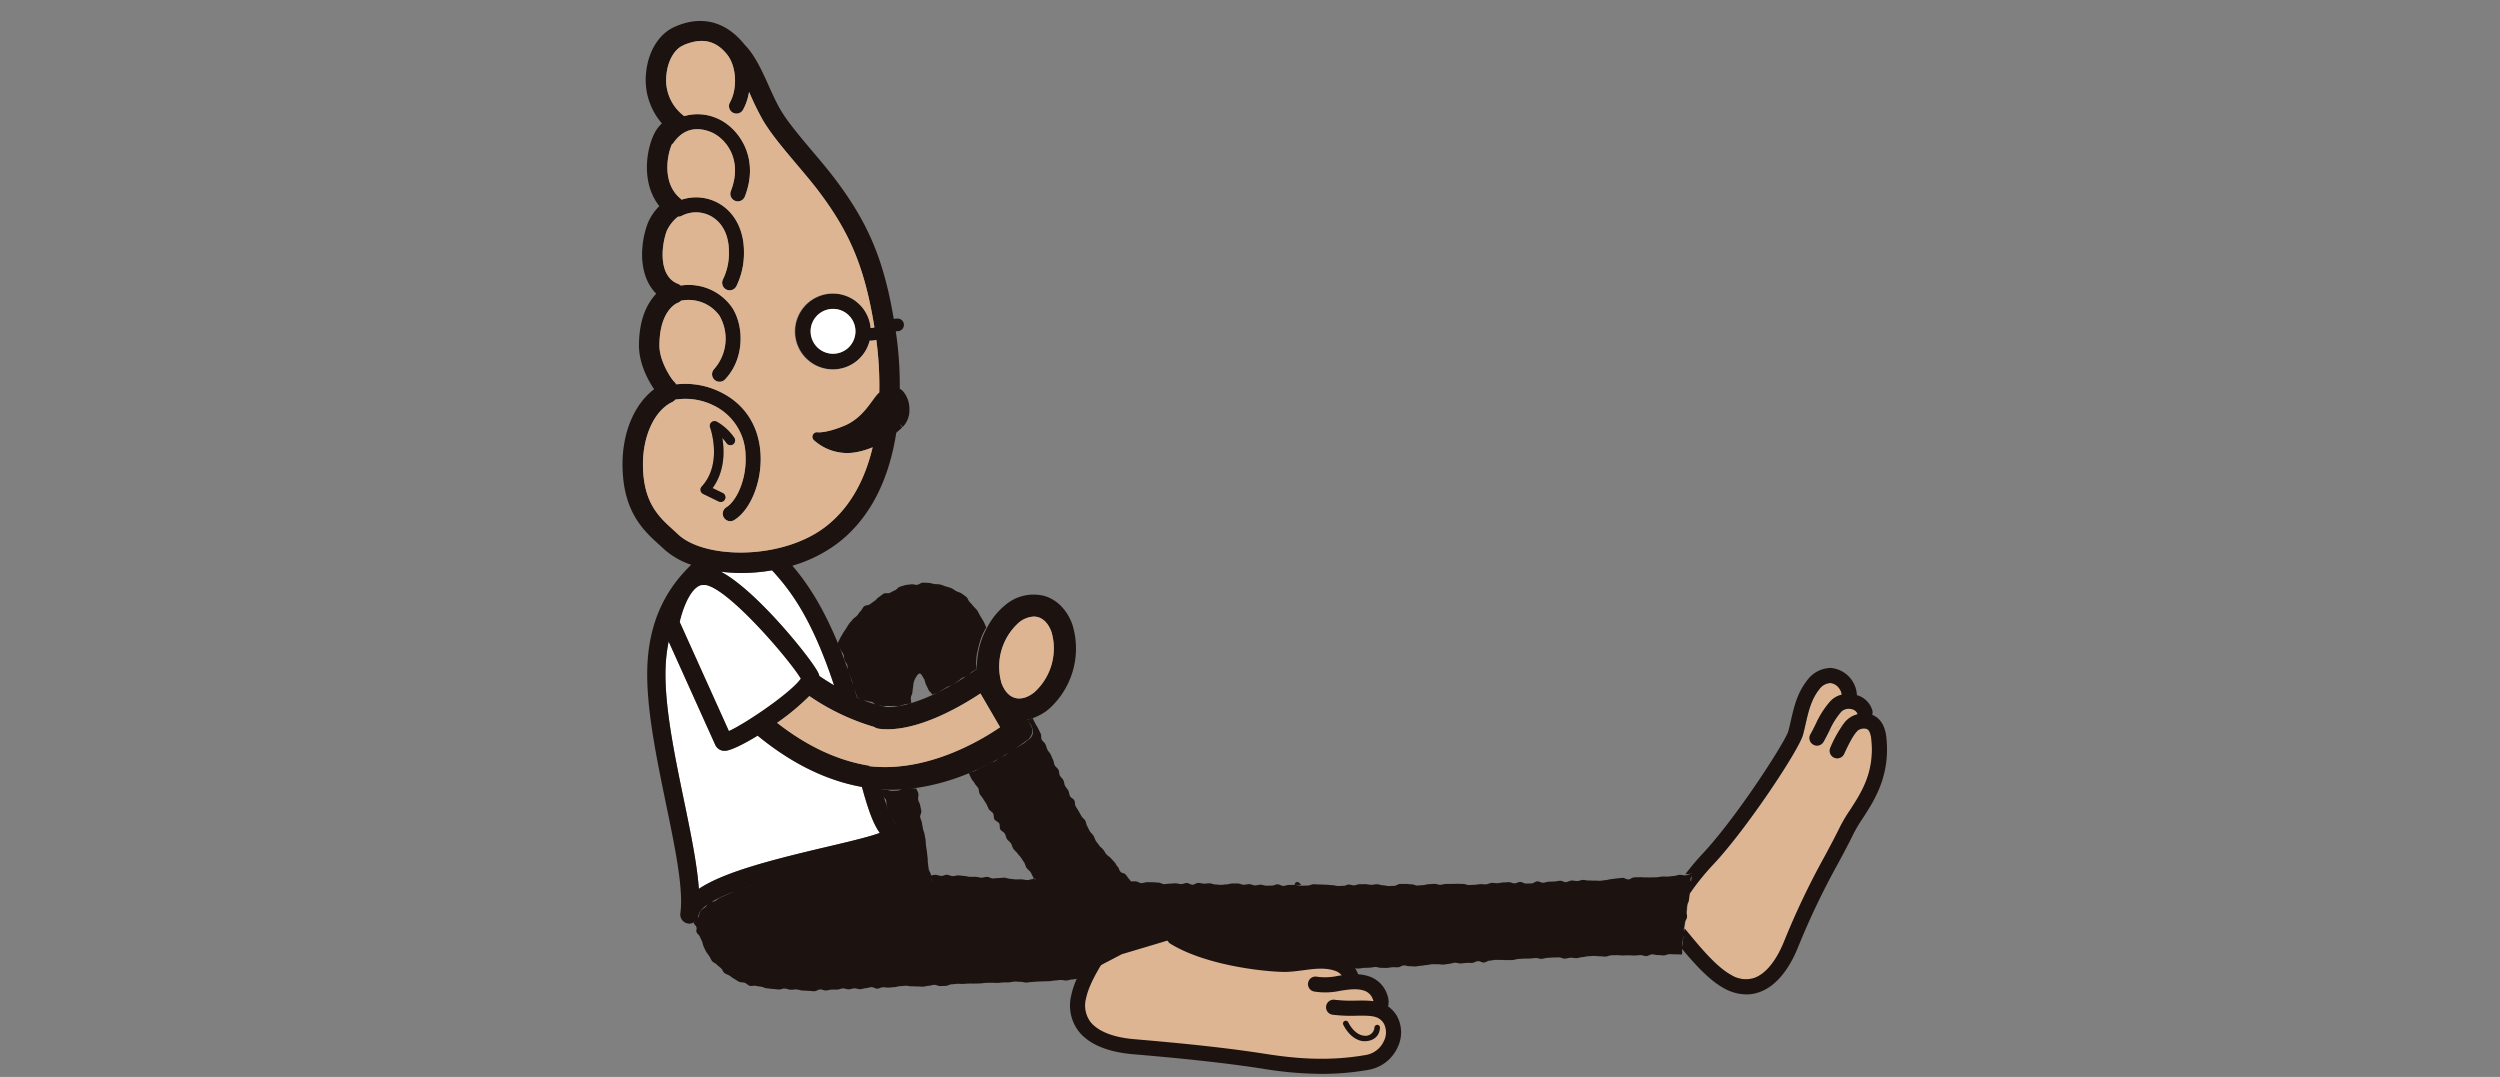 <svg xmlns="http://www.w3.org/2000/svg" xmlns:xlink="http://www.w3.org/1999/xlink" width="650" height="280" viewBox="0 0 650 280"><rect x="0" y="0" width="650" height="280" fill="#808080" stroke="none"/><defs><style>.a,.g{fill:#fff;}.a{stroke:#707070;}.b{fill:none;}.c{clip-path:url(#a);}.d{clip-path:url(#b);}.e{fill:#1c1311;}.f{fill:#ddb593;}</style><clipPath id="a"><rect class="a" width="650" height="280" transform="translate(357 5478)"/></clipPath><clipPath id="b"><rect class="b" width="328.771" height="273.757"/></clipPath></defs><g class="c" transform="translate(-357 -5478)"><g transform="translate(518.852 5483.451)"><g class="d"><path class="e" d="M51.452,107.849l.558.021c-.131-.187-.261-.371-.39-.554-.056.176-.112.355-.168.533" transform="translate(55.291 115.323)"/><path class="e" d="M84.454,108.095a.7.7,0,0,0-.218.568q.874,0,1.745.01c-.168-.166-.338-.328-.506-.519a.728.728,0,0,0-1.021-.06" transform="translate(90.52 115.965)"/><path class="f" d="M133.146,146.8c3.811,4.649,8.132,9.919,12.029,12.051a7.17,7.17,0,0,0,6.1.772c2.948-1.058,5.7-4.454,7.742-9.564a200.7,200.7,0,0,1,10.527-22.022c1.442-2.687,2.8-5.226,4.029-7.751a41.243,41.243,0,0,1,2.541-4.259c3.029-4.658,6.462-9.935,5.55-18.472-.187-1.736-.689-2.332-.971-2.533a2.174,2.174,0,0,0-1.7-.1c-.639.149-1.6.376-4.39,6.456a1.964,1.964,0,1,1-3.57-1.637,31.686,31.686,0,0,1,3.407-6.124L170.61,95.64c-.338.693-.749,1.508-1.351,2.583A1.965,1.965,0,0,1,165.83,96.3c.726-1.293,1.153-2.187,1.517-2.944a23.23,23.23,0,0,1,3.492-5.452,5.849,5.849,0,0,1,3.118-1.9,2.935,2.935,0,0,0-.51-1.407,3.228,3.228,0,0,0-2.4-1.62,3.729,3.729,0,0,0-2.875,1.573c-2.139,2.664-2.851,5.769-3.6,9.058-.216.94-.432,1.882-.68,2.826-1.033,3.915-14.75,24.617-23.375,33.752a63.56,63.56,0,0,0-5.523,6.747c-.251.353-.446.651-.668.975l-1.214,8.848Z" transform="translate(143.038 89.164)"/><path class="f" d="M158.669,87.619l.012,0a2,2,0,0,0-1.639-1.338,2.847,2.847,0,0,0-2.566.61,19.553,19.553,0,0,0-3.014,4.695l-.278.579,3.823-2.023a6.24,6.24,0,0,1,3.662-2.521" transform="translate(162.464 92.642)"/><path class="e" d="M185.942,99.174c-.266-2.492-1.141-4.28-2.6-5.317a5,5,0,0,0-1.093-.583,1.921,1.921,0,0,0,.054-1.131,5.792,5.792,0,0,0-4.016-3.981,7.469,7.469,0,0,0-6.759-7.076,7.724,7.724,0,0,0-6.045,3.039c-2.705,3.367-3.552,7.064-4.369,10.641-.205.9-.411,1.8-.649,2.7-.72,2.724-13.574,22.669-22.431,32.057a66.364,66.364,0,0,0-4.375,5.211c.6-.054,1.2-.108,1.778-.164l-.737,5.371c.22-.324.415-.622.668-.975a63.556,63.556,0,0,1,5.523-6.747c8.622-9.137,22.339-29.837,23.373-33.754.249-.944.465-1.886.68-2.824.753-3.288,1.463-6.394,3.6-9.058a3.729,3.729,0,0,1,2.875-1.573,3.228,3.228,0,0,1,2.4,1.618,2.953,2.953,0,0,1,.508,1.407,5.838,5.838,0,0,0-3.116,1.9,23.049,23.049,0,0,0-3.492,5.452c-.365.757-.792,1.651-1.517,2.944a1.964,1.964,0,1,0,3.427,1.919c.6-1.075,1.012-1.89,1.351-2.583l.28-.579a19.462,19.462,0,0,1,3.012-4.695,2.847,2.847,0,0,1,2.566-.61,2,2,0,0,1,1.639,1.338l-.012,0a6.246,6.246,0,0,0-3.662,2.521,31.609,31.609,0,0,0-3.409,6.124,1.965,1.965,0,1,0,3.572,1.637c2.786-6.083,3.751-6.307,4.388-6.456a2.174,2.174,0,0,1,1.7.1c.284.2.786.8.971,2.533.913,8.537-2.519,13.815-5.548,18.472a40.891,40.891,0,0,0-2.541,4.259c-1.226,2.527-2.589,5.066-4.031,7.753A200.736,200.736,0,0,0,159.391,152.1c-2.048,5.11-4.8,8.5-7.742,9.562a7.175,7.175,0,0,1-6.1-.772c-3.894-2.131-8.215-7.4-12.029-12.051l-.039-.048-.726,5.286c3.446,4.118,7.18,8.22,10.908,10.259a12.14,12.14,0,0,0,5.861,1.633,10.118,10.118,0,0,0,3.448-.608c4.079-1.465,7.558-5.545,10.062-11.8a198.083,198.083,0,0,1,10.34-21.622c1.463-2.724,2.844-5.3,4.106-7.9a38.362,38.362,0,0,1,2.3-3.83c3.05-4.687,7.224-11.107,6.162-21.032" transform="translate(142.662 87.13)"/><path class="e" d="M266.369,121.45c.1-.734.145-.728.247-1.463s.44-.687.541-1.419-.2-.778-.1-1.517.015-.749.116-1.487.384-.7.485-1.442.091-.741.193-1.481c.093-.67.077-.672.168-1.342s.166-.66.257-1.332-.286-.724-.193-1.4.832-.739.633-1.388c-.581.056-1.39.458-1.987.512-.485.046-1-.178-1.5-.135s-.965.251-1.463.292-.977.118-1.475.158-.99-.037-1.487,0-.977.141-1.473.178-.988.012-1.485.048-.99-.046-1.487-.012-.992-.079-1.49-.048-.988.015-1.483.046-.958.508-1.456.537-1.012-.438-1.51-.411-.973.114-1.467.141-.973.162-1.467.187-.971.232-1.465.257-.975.151-1.471.174-.985-.06-1.481-.037-.985-.054-1.481-.031-.992-.174-1.488-.154-.973.263-1.469.284-.992-.147-1.487-.129-.971.4-1.467.423-1-.378-1.5-.359-.981.174-1.477.193-.988.033-1.483.052-.981.255-1.477.272-1-.386-1.5-.369-.973.531-1.471.546-.99.019-1.488.033-1-.438-1.5-.423-.977.355-1.471.369-.994-.322-1.49-.309-.983.062-1.479.075-.983.18-1.479.193-.99-.1-1.487-.085-.981.369-1.477.38-.99-.054-1.487-.044-.988.151-1.485.162-.99.058-1.487.066-1-.3-1.494-.29-.994-.033-1.492-.025l-1.49.023c-.494.006-.99,0-1.485.008s-.987.212-1.483.22-.994-.253-1.492-.247-.992.081-1.49.087-.99.237-1.487.243-.994.1-1.494.11-1-.324-1.5-.32-1-.106-1.5-.1-.994,0-1.492,0-.992.492-1.49.5-1,.048-1.5.052-1-.21-1.5-.207-1-.266-1.5-.263-1,.151-1.5.154-1-.174-1.506-.174-1,.008-1.508.008-1.006.307-1.512.307c-.44,0-.88-.212-1.319-.212s-.882.332-1.324.332-.884.044-1.328.044c-.6,0-1.205-.224-1.809-.226-.488,0-.973-.11-1.463-.11-.533,0-1.064-.056-1.6-.056s-1.066-.056-1.6-.058-1.07.34-1.606.336-1.073.039-1.61.037c-.581,0-1.16-.2-1.743-.205-.49,0-.981.015-1.473.01s-.983.255-1.475.251-.977-.415-1.467-.419-.983.336-1.475.332-.981.031-1.473.027-.979-.253-1.469-.259-.985.193-1.477.189-.979-.328-1.469-.334-.985.172-1.477.166-.979-.326-1.471-.332-.983,0-1.477,0-.988.241-1.479.234-.985.127-1.477.12-.983-.089-1.477-.1-.979-.288-1.473-.3-.985.1-1.479.089-.981-.191-1.475-.2-.994.49-1.487.481-.977-.444-1.471-.454-.992.29-1.485.282-.981-.187-1.475-.2-.988.1-1.481.089-.99.133-1.483.122-.977-.39-1.471-.4-.983-.083-1.477-.093-.985.006-1.479,0-.992.245-1.483.232-.977-.444-1.471-.456-.988.027-1.481.015-.988.1-1.481.089-.988.106-1.479.093-.985-.025-1.477-.039-.988.147-1.477.133-.975-.326-1.465-.338-.863.263-1.353.249c-.2.442-.593.658-.8,1.1s-.535.828-.757,1.259-.137,1.041-.369,1.458c-.245.436-.672.755-.923,1.156-.27.427-.531.838-.807,1.214a12.389,12.389,0,0,1-.909,1.141,6.614,6.614,0,0,1-1.11.936,3.692,3.692,0,0,1-1.3.693c-.467.081-.873-.286-1.355-.483-.394-.164-1.035-.054-1.438-.436a8.271,8.271,0,0,1-.946-1.16c-.307-.425-.413-.981-.71-1.394s-.863-.651-1.158-1.06-.4-.973-.7-1.382-.6-.844-.888-1.257-.548-.88-.84-1.295-.558-.867-.844-1.272c-.185-.006-.432,0-.616,0-.5-.019-1.01.266-1.508.247s-.992-.174-1.49-.193-1,.042-1.5.021-.992-.143-1.49-.164-.988-.263-1.483-.284-1,.124-1.5.1-1,.118-1.5.1-.977-.4-1.473-.417-1.006.236-1.5.216-.99-.207-1.485-.228-1,.025-1.5,0-.985-.207-1.481-.23-.988-.114-1.481-.137-1,.207-1.5.185-.979-.324-1.475-.349-1.006.328-1.5.3-.973-.257-1.463-.282-.795.164-1.282.139c.073.5.116.8.189,1.278s-.17,1.033-.1,1.512c.073.5.041,1,.112,1.477.073.5.207.975.276,1.452.075.5.222.971.29,1.444.073.5.108.992.178,1.465.073.5.266.973.334,1.444.073.506.205.985.274,1.452.075.51.2.988.266,1.45.075.517.087,1.01.151,1.465.079.533.01,1.044.073,1.485.081.562.008,1.07.066,1.475.135.934,1.191,1.3.473,1.4s-.67-.4-1.39-.55-.736-.066-1.456-.22-.7-.222-1.423-.376-.745-.031-1.465-.185-.712-.2-1.431-.357-.759.023-1.481-.131-.726-.129-1.446-.284-.666-.411-1.386-.564-.739-.042-1.454-.2-.792.207-1.508.056-.6-.687-1.319-.84-.79.193-1.508.041-.7-.266-1.419-.419-.7-.245-1.427-.4-.71-.207-1.429-.361-.736-.077-1.456-.23-.732-.093-1.454-.247-.768.052-1.492-.1-.639-.548-1.361-.7-.822.311-1.546.158-.664-.442-1.388-.6-.753-.019-1.477-.172-.712-.214-1.434-.367-.71-.216-1.431-.371-.728-.141-1.454-.3-.743-.077-1.469-.232-.739-.118-1.467-.274-.878.1-1.51-.293c.278-.421.446-1.073.7-1.517s.728-.751.961-1.207.315-.967.525-1.434.216-1,.4-1.473.62-.844.792-1.33.288-.965.444-1.452.137-1.017.278-1.512.643-1.073.772-1.57c-.483.118-1.172.247-1.664.371s-.884.589-1.375.716-1.056-.087-1.546.039-.983.224-1.471.355-1,.191-1.485.326-.936.432-1.421.571-.886.6-1.373.743-1.054,0-1.535.151-.975.282-1.452.434-.992.239-1.465.4-1,.222-1.473.386c-.485.17-.944.4-1.411.577-.483.178-.882.562-1.342.745-.481.191-.934.417-1.386.61-.479.205-.936.415-1.378.624-.475.226-.836.618-1.263.846-.471.253-1.174.056-1.577.313-.458.29-.579.988-.938,1.282a7.453,7.453,0,0,0-1.174.911,2.586,2.586,0,0,0-.461,1.349c-.056.386-.56.591-.778.882s-.274.645-.608.817c.1.666.411.529.678,1.147s-.176.815.093,1.436.56.494.832,1.116.29.614.562,1.236.135.683.407,1.3c.2.45.4.9.641,1.332s.568.8.844,1.212.427.911.736,1.293.873.537,1.216.892.734.629,1.1.954.492.944.884,1.241.909.423,1.324.689.79.593,1.222.828.828.56,1.276.763,1.021.1,1.481.272.826.643,1.3.778,1.037-.1,1.519,0,.956.168,1.444.234.946.382,1.438.411c.776.046.772.118,1.546.164s.772.1,1.546.141.792-.284,1.564-.239.761.251,1.533.3.784-.112,1.56-.066.766.228,1.544.274.778.039,1.558.085.78.079,1.56.106c.494-.023.981-.45,1.475-.471s1,.288,1.5.268.981-.195,1.475-.218.99.012,1.485-.008.977-.3,1.471-.317,1,.266,1.5.245.977-.234,1.471-.255,1,.247,1.494.226.979-.247,1.473-.268.979-.251,1.475-.272,1.008.425,1.5.4.977-.342,1.471-.365,1,.108,1.492.087.988-.1,1.481-.12.983-.232,1.477-.253.99-.089,1.485-.11,1,.164,1.494.143,1,.058,1.492.037,1,.085,1.492.064.985-.212,1.481-.232.985-.23,1.481-.251,1.008.342,1.5.322.994-.033,1.49-.054.979-.382,1.477-.4.99-.116,1.485-.135,1,.052,1.5.031.992-.073,1.49-.093,1,.019,1.494,0,1-.017,1.492-.037.992-.127,1.49-.147,1-.006,1.494-.025,1,.068,1.5.048.994-.106,1.492-.127,1-.012,1.494-.033.99-.181,1.487-.2,1,.075,1.5.056,1,.22,1.5.2.99-.129,1.485-.147.992-.089,1.487-.11.994-.033,1.49-.052.994-.021,1.49-.041.99-.16,1.485-.178.99-.127,1.488-.145,1,.164,1.5.145.985-.253,1.481-.272.99-.154,1.485-.172,1,.189,1.5.168.992-.085,1.488-.1.992-.083,1.487-.1,1,.18,1.5.162.994,0,1.49-.025.994-.071,1.49-.089,1,.064,1.494.044.979-.413,1.475-.432,1.006.263,1.5.243.988-.187,1.483-.207.988-.205,1.483-.224.992-.087,1.487-.108,1.006.278,1.5.257.992-.068,1.488-.087.985-.286,1.479-.3,1.012.429,1.508.411.981-.355,1.477-.373.992-.085,1.487-.106,1,.056,1.492.037.994-.052,1.487-.071,1-.008,1.49-.029,1,.039,1.492.021,1,.135,1.5.114.975-.519,1.469-.537,1.012.434,1.506.415.994-.062,1.487-.083.977-.432,1.471-.45.99-.158,1.483-.178,1,.243,1.5.222.985-.205,1.479-.226.992-.1,1.483-.122.994-.062,1.485-.081,1-.058,1.5-.079,1.006.114,1.5.093,1.01.189,1.506.168.99-.241,1.485-.259,1.006.127,1.5.106.985-.388,1.479-.409,1-.019,1.494-.039,1.008.22,1.5.2,1,0,1.492-.021.988-.278,1.479-.3,1.01.3,1.5.282.994-.06,1.485-.081,1-.042,1.485-.062,1,.021,1.488,0,.985-.27,1.475-.293.983-.234,1.473-.255,1,.135,1.487.112.988-.147,1.475-.168.99-.033,1.477-.056.983-.16,1.469-.183,1,.251,1.487.228c.5-.025,1,.046,1.481.021s.988-.156,1.471-.18c.5-.025,1,.035,1.487.01.5-.027.975-.461,1.458-.485.5-.027,1.008.234,1.487.21.5-.027,1,.087,1.479.06.506-.029.994-.151,1.469-.18.508-.029.992-.156,1.465-.183.512-.031,1-.185,1.465-.214.514-.033,1.008.031,1.471,0,.519-.035,1.021.122,1.473.089.479-.037.973-.156,1.5-.191.483-.035.973-.261,1.49-.295.488-.031,1.006.222,1.521.191.49-.029.988-.108,1.5-.139.49-.027,1,.021,1.506-.008.492-.027.973-.425,1.483-.452.494-.027,1.017.382,1.525.355s.977-.456,1.485-.481.992-.174,1.5-.2,1,.039,1.51.015,1,.062,1.5.039,1,0,1.5-.023.988-.251,1.49-.272,1-.064,1.5-.085,1,0,1.5-.025,1-.116,1.5-.137,1.012.241,1.514.22,1-.241,1.5-.259,1.006-.068,1.508-.087,1.01-.019,1.514-.037,1.027.349,1.531.33,1.006-.226,1.51-.245,1.021.131,1.525.112,1.008-.245,1.512-.263,1-.21,1.5-.228,1.008-.07,1.508-.089,1.017.116,1.514.1,1.014.093,1.514.077,1-.315,1.5-.332,1.01-.023,1.508-.039,1.025.089,1.525.075,1.021-.021,1.519-.035c.515-.017,1.023.073,1.519.056.512-.017,1.014-.1,1.508-.112.512-.017,1.025.274,1.514.257.514-.015,1-.434,1.492-.45.517-.015,1.027.193,1.512.178.521-.017,1.027.118,1.508.1.527-.015,1.021-.313,1.5-.328.533-.015,1.037.058,1.5.046.548-.019,1.27.064,1.712.05.292-.658,0-.795.093-1.508.091-.658-.1-.685-.01-1.342s.154-.651.245-1.311.39-.643.425-1.311-.311-.7-.22-1.359" transform="translate(9.61 114.446)"/><path class="e" d="M48.086,96.854c-.432,0-.863-.247-1.3-.259s-.931-.114-1.365-.141c.143.492.17,1.068.309,1.527.149.49.759.815.909,1.268.16.494.029,1.058.189,1.5.178.494.183,1.029.359,1.463.2.49.417.948.618,1.359a10.122,10.122,0,0,0,.888,1.214,6.331,6.331,0,0,0,.834,1.259c.394.324.884.531,1.077.967a3.194,3.194,0,0,1,.363,1.471,3.436,3.436,0,0,1-.77,1.581,4.235,4.235,0,0,1-1.162,1.33,13.162,13.162,0,0,1-1.361.573c-.411.176-.963.1-1.456.274-.432.151-.8.568-1.3.724-.442.137-.909.284-1.394.425-.45.129-.9.338-1.384.469-.454.124-1.033-.162-1.517-.037-.458.118-.817.687-1.3.807-.461.116-1-.023-1.479.1-.465.114-.9.4-1.382.517-.465.11-1-.037-1.477.075s-.888.479-1.371.593-1.027-.11-1.51,0c-.456.106-.844.556-1.328.67-.461.11-.99-.021-1.471.093-.458.11-.942.164-1.417.278s-.892.427-1.371.544-1.021.1-1.5.222c-.127.5.037,1.118-.1,1.6s-.71.855-.863,1.334-.313.971-.481,1.448-.259.992-.446,1.458-.4.934-.608,1.392-.27,1-.5,1.45-.317,1-.568,1.431-.826.892-1.1,1.311a3.137,3.137,0,0,0,1.471.436c.718.154.728.11,1.448.263s.712.185,1.431.338.736.073,1.456.226.7.247,1.421.4.809-.257,1.531-.1.647.5,1.367.651.759-.029,1.479.124.745.019,1.461.172.724.112,1.44.266.624.585,1.34.739.739.052,1.456.2.784-.135,1.5.019.662.442,1.386.6.755-.015,1.477.139.658.44,1.378.593.749.021,1.471.174.782-.12,1.506.035.7.266,1.421.419.784-.137,1.508.019.722.168,1.446.322.639.558,1.361.712.7.263,1.425.417.751.017,1.473.17.8-.218,1.531-.064.678.384,1.4.539.695.317,1.423.473a2.762,2.762,0,0,0,1.458.037c.728-.1,0-.351-.133-1.3-.058-.4.019-.911-.062-1.471-.062-.44-.558-.865-.635-1.4-.066-.452.2-.988.122-1.5-.068-.463.027-.971-.046-1.479-.068-.467-.654-.878-.726-1.382-.068-.469.1-.99.027-1.492-.068-.471.035-.983-.037-1.483-.071-.475-.11-.965-.183-1.463-.071-.477-.17-.963-.245-1.46-.068-.475-.178-.954-.251-1.446s-.05-.988-.124-1.485-.156-.973-.228-1.471-.488-.938-.562-1.442-.129-1-.2-1.5-.015-1.014-.091-1.521-.1-1-.176-1.51-.147-1-.224-1.506-.048-1.014-.124-1.521-.187-.99-.263-1.492-.342-.969-.419-1.473-.2-.994-.272-1.5-.363-.971-.442-1.477.365-1.079.288-1.583-.214-.994-.293-1.5-.442-.956-.519-1.463.133-1.054.054-1.564-.44-.838-.521-1.353c-.541.079-.994-.143-1.541-.081s-1.1-.01-1.645.031-1.062.573-1.614.6-1.106.075-1.658.075" transform="translate(21.876 103.315)"/><path class="e" d="M59.585,89.2A3.073,3.073,0,0,1,60,90.532a2.135,2.135,0,0,1-1.129,2.452,11.916,11.916,0,0,1-1.124.938c-.332.243-.784.458-1.247.776-.369.253-.894.349-1.338.641-.386.251-.77.556-1.207.83-.4.247-.718.662-1.156.923-.407.243-.946.288-1.386.539-.415.236-.71.714-1.153.954-.421.23-.965.251-1.411.483-.429.222-.824.529-1.276.751-.434.214-.892.392-1.346.6s-.828.546-1.286.749-1.1.261-1.564.454c.241.456.465,1.062.7,1.506s.641.815.88,1.257.67.8.911,1.236.147,1.081.392,1.519.639.809.886,1.245.568.855.822,1.292.4.946.653,1.382.855.676,1.112,1.11.1,1.122.361,1.554.948.608,1.214,1.037.046,1.16.313,1.587.873.637,1.145,1.062.3,1,.575,1.423.753.707,1.031,1.131.342.975.622,1.4.732.718,1.017,1.139.689.749.975,1.17.537.842.824,1.259.338.988.631,1.407.743.7,1.035,1.12.442.94.743,1.367c.131.185.415.259.548.444.176.249.071.9.382,1.508.2.39.763.674,1.008,1.183.2.421.432.873.66,1.363.2.434.071,1.054.29,1.533.2.442.463.88.678,1.353.2.45.795.739,1.006,1.207s.266.981.475,1.448.129,1.044.336,1.506.712.786.919,1.249.539.869.747,1.33.133,1.058.34,1.517.427.927.635,1.382.778.768.983,1.216c.22.475.458.921.666,1.365.224.479.328.992.537,1.429.23.483.357.983.564,1.4.249.5.174,1.118.382,1.508a8.913,8.913,0,0,0,.894,1.255c.313.438.83.668,1.1,1.027.338.442.571.882.857,1.2a4.725,4.725,0,0,0,1.21.822c.521.351.961.828,1.378.593.33-.185.286-.927.624-1.456.224-.353.421-.772.674-1.274.2-.4.7-.693.925-1.18.193-.415.425-.851.645-1.33a4.5,4.5,0,0,1,.886-1.1,7.571,7.571,0,0,1,.936-1.108,12.792,12.792,0,0,1,1.241-.753c.417-.239.871-.421,1.311-.62s.936-.278,1.38-.436a13.3,13.3,0,0,1,1.4-.3,9.63,9.63,0,0,1,1.375-.33c.656-.048,1.28-.259,1.508-.031.34.338.564.807,1,.963a4.775,4.775,0,0,0,1.4.058,7.3,7.3,0,0,0,1.361-.118c.456-.068.988.156,1.431.033.463-.127.755-.755,1.172-.9.481-.174,1.052.008,1.427-.147.718-.3.983-.469,1.052-.421-.442-.608-.423-.618-.873-1.218s-.239-.761-.691-1.361-.556-.527-1.01-1.131-.338-.689-.792-1.29-.448-.6-.9-1.205-.72-.4-1.176-1.008-.276-.73-.728-1.332-.432-.618-.886-1.222-.566-.517-1.021-1.118-.5-.575-.952-1.178-.473-.593-.929-1.2-.483-.589-.94-1.2-.463-.589-.948-1.176c-.456-.556-.295-.687-.778-1.22s-.388-.61-.867-1.139-.4-.606-.882-1.139-.844-.212-1.328-.747-.255-.741-.737-1.276-.349-.664-.834-1.2-.492-.533-.979-1.071-.618-.423-1.106-.963-.361-.645-.828-1.2c-.274-.415-.757-.666-1.027-1.085s-.629-.78-.892-1.2-.369-.94-.629-1.365-.7-.741-.952-1.168-.432-.9-.683-1.332-.264-.994-.51-1.425-.732-.726-.977-1.16-.49-.865-.73-1.3-.55-.832-.788-1.272-.1-1.075-.332-1.514-.875-.662-1.108-1.1-.228-1-.458-1.446-.614-.8-.844-1.247-.214-1.008-.442-1.456-.683-.77-.909-1.218-.141-1.044-.365-1.492-.755-.73-.977-1.176-.22-1-.442-1.446-.388-.917-.608-1.367-.627-.8-.849-1.253-.3-.965-.523-1.417-.734-.745-.954-1.195-.044-1.089-.266-1.541-.444-.9-.666-1.355-.529-.855-.751-1.309-.485-.969-.712-1.429a12.477,12.477,0,0,1-1.234.452c.066.83.417.689.836,1.409" transform="translate(46.617 93.86)"/><path class="e" d="M39.989,102.458a14.121,14.121,0,0,0,1.508-.012c.5-.048,1.035.106,1.554.012.5-.089.981-.309,1.494-.434.5-.12,1.1-.087,1.6-.236.015-.473-.12-1-.1-1.446.027-.479.361-.913.4-1.351.046-.485.1-.927.166-1.351.077-.5.1-.946.2-1.342a4.146,4.146,0,0,1,.5-1.2c.4-.651.766-1.236,1.2-1.037.324.149.585.774.971,1.367.241.367.247.954.523,1.488.216.417.421.886.666,1.4.207.44.712.689.942,1.2.458-.21.9-.23,1.351-.448s.844-.564,1.286-.793.851-.541,1.286-.778,1.014-.255,1.442-.5c.446-.253.782-.676,1.2-.927.444-.266.8-.639,1.212-.894.446-.278,1.079-.224,1.477-.485.446-.293.695-.824,1.075-1.089.454-.313.894-.531,1.243-.793-.01-.535-.187-1.077-.156-1.62s.039-1.1.11-1.635.2-1.075.315-1.61.237-1.066.388-1.589.293-1.048.479-1.539.4-1,.629-1.481.475-.844.726-1.307c-.284-.529-.427-1.021-.712-1.539s-.631-1.017-.921-1.531c-.249-.44-.436-.9-.718-1.313s-.68-.732-1-1.116-.633-.759-.988-1.11-.465-.99-.851-1.307-.817-.616-1.232-.9-.956-.378-1.4-.616-.838-.583-1.3-.78-.967-.3-1.446-.456-.944-.38-1.436-.49-1.01-.06-1.512-.127-.988-.272-1.492-.295-1.014-.066-1.521-.05-.965.5-1.469.558-1.037-.222-1.537-.131c-.483.089-1.014.077-1.506.2s-.971.28-1.454.436-.795.739-1.268.923-.875.452-1.338.664-1.127-.041-1.579.2c-.436.228-.8.618-1.241.878s-.712.741-1.137,1.019-.8.575-1.22.873-1.112.21-1.494.529-.562.886-.921,1.234-.585.815-.921,1.187-.832.6-1.141,1-.678.747-.965,1.16-.533.853-.8,1.282-.585.817-.826,1.259-.525.865-.745,1.319-.5,1.008-.7,1.473c.18.44.691.888.871,1.344s.6.8.78,1.261.1.994.27,1.456c.164.444.552.817.718,1.276s-.035,1.033.124,1.5.407.88.564,1.346.4.886.56,1.353-.01,1.017.139,1.483.552.842.7,1.315.338.871.481,1.344c.432.193.678.7,1.1.869.438.183,1.025-.025,1.45.137.444.168.931.164,1.361.309.452.151.751.753,1.185.878.461.131.973.01,1.409.108.469.1.929-.037,1.367.025" transform="translate(28.919 75.647)"/><path class="g" d="M25.641,68.847a47.448,47.448,0,0,1-7.915.7A44.218,44.218,0,0,1,12.32,69.2C21.311,73.9,35,90.815,37.381,95.006a5.528,5.528,0,0,1,.575,1.334c1.251.849,2.529,1.658,3.817,2.417C36.151,81.78,30.7,74.32,25.641,68.847" transform="translate(13.239 73.984)"/><path class="g" d="M47.153,131.209c5.674-1.336,11.089-2.608,13.954-3.67-1.691-2.33-3.019-6-4.631-11.927-.029-.012-.06-.025-.087-.039-10.722-1.956-19.748-7.34-27.045-13.319-3.8,2.324-7.166,3.946-8.566,3.946l-.033,0a2.629,2.629,0,0,1-2.44-1.6L6.212,77.769a40.457,40.457,0,0,0-.795,6.705c-.355,9.8,2.243,22.377,4.755,34.538,1.747,8.458,3.425,16.582,3.89,23.07,6.413-4.3,18.582-7.458,33.09-10.873" transform="translate(5.787 83.571)"/><path class="e" d="M19.736,232.659C20.371,228.248,35.2,224,46.965,221.1c2.556-.631,4.971-1.2,7.062-1.691,7.921-1.865,14.176-3.336,16.784-4.873a3.573,3.573,0,0,0,1.861-2.749,3.015,3.015,0,0,0-1.133-2.585c-1.452-1.2-2.751-4.471-4.168-9.388q1.3.081,2.591.079a45.742,45.742,0,0,0,6.566-.5,57.148,57.148,0,0,0,13.641-3.85,68.716,68.716,0,0,0,15.288-8.747,2.887,2.887,0,0,0,.687-3.7l-.838-1.44a12.037,12.037,0,0,0,1.245-.355,13.286,13.286,0,0,0,4.187-2.3,21.111,21.111,0,0,0,6.272-21.935c-1.332-3.867-4.025-6.633-7.386-7.591a11.38,11.38,0,0,0-10.284,2.537,18.562,18.562,0,0,0-4.516,5.653,21.155,21.155,0,0,0-2.676,10.8A69.255,69.255,0,0,1,80.5,175.275a43.2,43.2,0,0,1-5.508,2.1,21.557,21.557,0,0,1-6.1,1.021,30.93,30.93,0,0,1-7.927-2.548c-1.612-5.292-3.226-9.827-4.83-13.734-4.139-10.1-8.2-16.072-11.966-20.481A36.393,36.393,0,0,0,56.182,135.6c9.294-7.253,13.39-18.186,15-28.545.647-.537,1.166-1.017,1.533-1.357l-.674-.994.807.869.023-.021a6.2,6.2,0,0,0,1.724-4.6,7.006,7.006,0,0,0-1.749-4.776,4.981,4.981,0,0,0-.755-.575,94.729,94.729,0,0,0-.969-14.431c-.023-.156-.048-.3-.071-.456a2.66,2.66,0,0,1,.471-.052,1.645,1.645,0,1,0,0-3.29,5.991,5.991,0,0,0-.992.1C67.9,61.987,63.844,52.459,55.292,41.125c-1.763-2.338-3.859-4.813-5.884-7.209-3.2-3.79-6.516-7.707-8.388-10.927-1.07-1.844-2.052-4.027-3-6.139-1.761-3.915-3.581-7.96-6.292-10.711C26.845.012,20.327-1.6,13.363,1.62c-3.94,1.817-6.709,6.355-7.23,11.84a17.217,17.217,0,0,0,4.112,13.168A9.428,9.428,0,0,0,8.558,28.74c-2.3,4.033-3.925,13.159,1.014,19.4A13.629,13.629,0,0,0,6.45,52.9C4.218,59.288,4.556,66.738,8.776,70.916,6.589,73.2,4.28,77.294,4.28,84.41c0,4.5,2.243,8.869,3.95,11.338C3.158,99.538,0,106.849,0,115.23c0,12.3,5.483,17.273,9.485,20.9.434.392.853.774,1.249,1.151a20.333,20.333,0,0,0,7.124,4.114c-5.211,5.029-10.917,13-11.4,26.478-.373,10.373,2.282,23.234,4.85,35.669,2.371,11.475,4.61,22.314,3.73,28.439a2.38,2.38,0,0,0,2.353,2.716,2.319,2.319,0,0,0,1.077-.3,2.345,2.345,0,0,0,1.272-1.743m-3.778-30.076c-2.512-12.161-5.11-24.738-4.755-34.538A40.9,40.9,0,0,1,12,161.34l12.095,26.825a2.625,2.625,0,0,0,2.44,1.6l.031,0c1.4,0,4.763-1.622,8.566-3.946,7.3,5.979,16.325,11.363,27.045,13.319.029.015.058.027.087.039,1.614,5.927,2.942,9.6,4.633,11.927-2.865,1.062-8.282,2.334-13.954,3.67-14.508,3.415-26.677,6.574-33.092,10.873-.465-6.487-2.141-14.611-3.89-23.07m-2.9-70.394c-3.626-3.288-7.738-7.012-7.738-16.96,0-7.481,3.056-13.964,7.6-16.138.064-.029.129-.064.191-.1a2.894,2.894,0,0,0,.687-.583,1.82,1.82,0,0,0,.3,0,16.514,16.514,0,0,1,9.587,1.562A14.648,14.648,0,0,1,32,112.931c.319,6.251-2.346,11.877-5,13.506a1.956,1.956,0,1,0,2.048,3.334c4.272-2.622,7.22-9.948,6.859-17.039-.378-7.421-4.114-13.2-10.518-16.286a20.654,20.654,0,0,0-11.4-1.967,4.9,4.9,0,0,0-.647-.8c-.662-.656-3.738-5.16-3.738-9.267,0-9.172,4.529-11.022,4.664-11.078a2.611,2.611,0,0,0,.956-.6A9.912,9.912,0,0,1,25.2,76.617,11.944,11.944,0,0,1,23.825,90.5a1.956,1.956,0,1,0,2.834,2.7c5.157-5.411,4.96-13.933,1.817-18.727a13.747,13.747,0,0,0-13.334-5.689,2.656,2.656,0,0,0-.755-.458c-4.94-1.911-4.411-9.4-2.917-13.665a10.229,10.229,0,0,1,2.95-3.778,1.9,1.9,0,0,0,.931-.2,8.083,8.083,0,0,1,7.9.216c2.844,1.709,4.411,4.935,4.411,9.081a15.482,15.482,0,0,1-1.55,7.215,1.957,1.957,0,1,0,3.537,1.674,19.561,19.561,0,0,0,1.925-8.89c0-5.491-2.3-10.022-6.307-12.433a12.01,12.01,0,0,0-9.906-1.081A2.869,2.869,0,0,0,15.1,46.2c-4.682-3.776-3.66-10.927-2.272-14.107a1.87,1.87,0,0,0,.423-.407c3.021-4.33,6.944-3.917,9.695-2.811,3.743,1.5,8.469,7.008,5.22,15.365a1.956,1.956,0,0,0,1.114,2.533,1.955,1.955,0,0,0,2.531-1.116c4.043-10.4-1.9-18.2-7.406-20.412a12.528,12.528,0,0,0-8.354-.506l-.023-.021a11.637,11.637,0,0,1-4.6-10.757c.332-3.5,2.006-6.514,4.166-7.512.093-.044.185-.073.278-.114L15.835,6.3c4.813-2.05,8.462-1.261,11.425,2.51,2.373,3.023,2.682,8.811.662,12.387a1.956,1.956,0,1,0,3.407,1.923A14.335,14.335,0,0,0,32.9,18.443c.089.2.178.392.266.589a72.4,72.4,0,0,0,3.255,6.626C38.53,29.283,42,33.382,45.349,37.351c1.977,2.34,4.023,4.759,5.7,6.977C59.247,55.2,63.022,64.348,65.5,79.661a4.025,4.025,0,0,1-.981.162,9.824,9.824,0,1,0-.253,3.307h.087a7.171,7.171,0,0,0,1.641-.2,90.572,90.572,0,0,1,.768,13.643c-.18.174-.361.332-.541.531-.384.434-.8,1-1.278,1.656-1.544,2.118-3.655,5.016-7.423,6.545-4.7,1.907-6.728,1.641-6.738,1.641a1.188,1.188,0,0,0-1.066,2.006,12.873,12.873,0,0,0,11.1,3.16,20.725,20.725,0,0,0,4.22-1.272c-1.844,7.753-5.429,15.331-12.128,20.561-11.29,8.811-31.6,8.608-38.509,2.025-.427-.4-.878-.813-1.346-1.239m47.513-51.5a5.829,5.829,0,1,1-5.83-5.826,5.835,5.835,0,0,1,5.83,5.826m42.4,75.8a6.644,6.644,0,0,1,3.948-1.629,4.136,4.136,0,0,1,1.118.154c2.089.6,3.1,2.72,3.521,3.929A15.381,15.381,0,0,1,107.1,174.52c-1,.807-2.977,2.064-5.064,1.475s-3.1-2.72-3.521-3.929a15.385,15.385,0,0,1,4.452-15.576m-88.057-.241c.541-2.39,2.1-7.369,4.566-9.064a2.759,2.759,0,0,1,2.214-.481c6.141,1.174,21.86,19.6,24.617,24.29-2.44,3.541-14.134,11.535-18.628,13.578Zm50.506,27.3a2.86,2.86,0,0,0,1.22.467c9.381,1.226,21.211-5.713,26.42-9.168l5.11,8.776c-5.07,3.481-19.1,11.869-34.032,10.128l.029-.124c-9.3-1.483-17.327-5.958-23.972-11.147a60.281,60.281,0,0,0,8.379-6.958,59.282,59.282,0,0,0,16.846,8.027M51.2,170.323a5.408,5.408,0,0,0-.577-1.334c-2.386-4.193-16.068-21.1-25.059-25.8a44.164,44.164,0,0,0,5.4.342,47.468,47.468,0,0,0,7.917-.7c5.058,5.473,10.51,12.931,16.13,29.91-1.286-.759-2.564-1.568-3.815-2.417" transform="translate(0 0)"/><path class="g" d="M23.576,41.914A5.829,5.829,0,1,0,29.4,36.086a5.834,5.834,0,0,0-5.828,5.828" transform="translate(25.335 38.778)"/><path class="f" d="M50.157,128.712c6.7-5.228,10.282-12.809,12.128-20.559a20.856,20.856,0,0,1-4.22,1.272,13.139,13.139,0,0,1-2.415.226,12.98,12.98,0,0,1-8.688-3.386,1.188,1.188,0,0,1,1.064-2.006c.012,0,2.041.266,6.74-1.641,3.765-1.529,5.879-4.429,7.423-6.545.475-.651.894-1.222,1.278-1.656.178-.2.361-.359.541-.531a90.573,90.573,0,0,0-.768-13.643,7.175,7.175,0,0,1-1.643.2h-.087a9.9,9.9,0,1,1,.255-3.307,4.026,4.026,0,0,0,.981-.162C60.268,61.658,56.49,52.509,48.292,41.638c-1.674-2.22-3.72-4.639-5.7-6.979-3.355-3.967-6.819-8.066-8.927-11.69a72.427,72.427,0,0,1-3.253-6.628c-.087-.2-.176-.392-.266-.587a14.4,14.4,0,0,1-1.575,4.674A1.956,1.956,0,0,1,25.168,18.5c2.021-3.575,1.712-9.363-.664-12.385-2.963-3.772-6.612-4.56-11.423-2.51l.033.039c-.093.041-.183.071-.278.114-2.158,1-3.832,4.014-4.164,7.512a11.639,11.639,0,0,0,4.6,10.757l.023.021a12.53,12.53,0,0,1,8.354.5c5.508,2.218,11.45,10.016,7.406,20.414a1.957,1.957,0,0,1-1.824,1.249,1.96,1.96,0,0,1-1.822-2.666c3.247-8.359-1.477-13.86-5.222-15.367C17.44,25.081,13.517,24.668,10.5,29a1.925,1.925,0,0,1-.425.407c-1.386,3.178-2.409,10.332,2.274,14.107a2.409,2.409,0,0,1,.259.266,12.022,12.022,0,0,1,9.908,1.079c4.008,2.413,6.307,6.944,6.307,12.435a19.56,19.56,0,0,1-1.925,8.89,1.957,1.957,0,1,1-3.537-1.674,15.482,15.482,0,0,0,1.55-7.215c0-4.145-1.566-7.371-4.411-9.081a8.078,8.078,0,0,0-7.9-.216,1.9,1.9,0,0,1-.931.2,10.229,10.229,0,0,0-2.95,3.778c-1.494,4.27-2.023,11.755,2.917,13.665a2.685,2.685,0,0,1,.755.458A13.742,13.742,0,0,1,25.72,71.784C28.865,76.577,29.062,85.1,23.9,90.512a1.955,1.955,0,1,1-2.832-2.7,11.944,11.944,0,0,0,1.378-13.887,9.911,9.911,0,0,0-9.983-3.884,2.611,2.611,0,0,1-.956.6c-.135.056-4.664,1.907-4.664,11.078,0,4.108,3.077,8.61,3.738,9.267a4.894,4.894,0,0,1,.647.8,20.659,20.659,0,0,1,11.4,1.969c6.4,3.083,10.139,8.865,10.518,16.284.361,7.091-2.587,14.419-6.859,17.041a1.956,1.956,0,1,1-2.048-3.334c2.651-1.629,5.317-7.255,5-13.506a14.652,14.652,0,0,0-8.311-12.96,16.514,16.514,0,0,0-9.587-1.562,1.824,1.824,0,0,1-.3,0,2.878,2.878,0,0,1-.687.581,1.711,1.711,0,0,1-.193.1c-4.545,2.174-7.6,8.657-7.6,16.136,0,9.948,4.112,13.674,7.738,16.962.467.423.919.834,1.346,1.239,6.913,6.583,27.217,6.784,38.509-2.027m-32.613-9.3a1.218,1.218,0,0,1,.3-1.054c5.516-6,2.209-15.28,2.174-15.373a1.223,1.223,0,0,1,1.693-1.514,13.7,13.7,0,0,1,4.583,4.195,1.223,1.223,0,0,1-2,1.411,12.521,12.521,0,0,0-1.091-1.34c.556,3.413.649,8.645-2.535,13.026l2.649,1.288a1.222,1.222,0,1,1-1.068,2.2l-4.041-1.965a1.227,1.227,0,0,1-.666-.873" transform="translate(2.754 2.69)"/><path class="e" d="M15.036,71.177a1.224,1.224,0,0,0,.535-2.324l-2.649-1.288c3.185-4.382,3.091-9.614,2.535-13.026a12.524,12.524,0,0,1,1.091,1.34,1.223,1.223,0,1,0,2-1.411,13.7,13.7,0,0,0-4.583-4.195,1.224,1.224,0,0,0-1.693,1.514c.035.093,3.342,9.373-2.174,15.373a1.224,1.224,0,0,0,.365,1.927L14.5,71.052a1.23,1.23,0,0,0,.533.124" transform="translate(10.503 53.885)"/><path class="f" d="M27.754,84.955a60.283,60.283,0,0,1-8.379,6.958c6.645,5.189,14.67,9.664,23.972,11.147l-.029.124c14.931,1.741,28.962-6.647,34.032-10.128l-5.11-8.776C67.031,87.735,55.2,94.675,45.82,93.449a2.86,2.86,0,0,1-1.22-.467,59.282,59.282,0,0,1-16.846-8.027" transform="translate(20.821 90.569)"/><path class="f" d="M47.811,91.851c.419,1.21,1.429,3.33,3.521,3.929S55.4,95.112,56.4,94.3a15.384,15.384,0,0,0,4.454-15.576C60.43,77.519,59.42,75.4,57.329,74.8a4.056,4.056,0,0,0-1.118-.154,6.65,6.65,0,0,0-3.948,1.629,15.382,15.382,0,0,0-4.452,15.576" transform="translate(50.708 80.215)"/><path class="g" d="M38.586,95.034c-2.757-4.689-18.476-23.115-24.619-24.29a2.764,2.764,0,0,0-2.212.481c-2.471,1.7-4.025,6.674-4.566,9.066l12.769,28.323c4.494-2.044,16.188-10.039,18.628-13.58" transform="translate(7.725 75.959)"/><path class="f" d="M135.67,134.087l-1.149-4.562-5.823-2.682L124,122.284l-16.062.185-17.055-2.4-10.5-6.12-14.29.77L57.844,129.3l-1.062,6.774,6.778,7.309,53.7,7.674,20.03-4.689,2.452-7.91Z" transform="translate(61.018 122.454)"/><path class="f" d="M114.881,128.237c1.324-1.977-.353-5.384-2.824-6.373-4.543-1.815-9.178-.181-13.732-.006-3.894.147-19.823-1.311-29.15-7.006" transform="translate(74.336 123.421)"/><path class="e" d="M115.9,131.22a1.967,1.967,0,0,1-1.631-3.06,1.53,1.53,0,0,0,.019-1.226,3.669,3.669,0,0,0-1.938-2.228c-2.718-1.083-5.612-.7-8.672-.295-1.384.183-2.813.371-4.257.427-3.8.131-20.35-1.249-30.25-7.292a1.965,1.965,0,0,1,2.048-3.355c9,5.494,24.659,6.869,28.053,6.72,1.261-.046,2.537-.216,3.89-.4,3.429-.456,6.975-.925,10.647.546a7.527,7.527,0,0,1,4.234,4.711,5.277,5.277,0,0,1-.508,4.577,1.964,1.964,0,0,1-1.635.871" transform="translate(73.318 122.403)"/><path class="f" d="M103.409,127.41c1.324-1.977-.353-5.384-2.824-6.373-4.543-1.815-9.28.965-13.732-.006" transform="translate(93.334 129.389)"/><path class="e" d="M104.425,130.392a1.965,1.965,0,0,1-1.631-3.058,1.536,1.536,0,0,0,.019-1.228,3.672,3.672,0,0,0-1.94-2.228c-2.01-.8-4.234-.456-6.591-.093a18.325,18.325,0,0,1-6.83.18,1.963,1.963,0,1,1,.838-3.836,15.281,15.281,0,0,0,5.39-.226c2.647-.413,5.645-.875,8.651.33a7.527,7.527,0,0,1,4.234,4.711,5.281,5.281,0,0,1-.506,4.575,1.958,1.958,0,0,1-1.635.873" transform="translate(92.316 128.372)"/><path class="e" d="M121.424,153.376a96.916,96.916,0,0,1-15.236-1.338c-8.709-1.365-19.138-2.529-33.818-3.778-6.715-.571-11.634-2.707-14.224-6.18a11.025,11.025,0,0,1-1.739-9.2c1.058-5.1,5.068-11.112,8.605-16.418l1.44-2.168c2.693-4.091,9.222-1.822,15.537.376,1.008.351,2,.7,2.963,1.008a1.965,1.965,0,0,1-1.216,3.736c-.981-.317-2-.674-3.037-1.033-3.722-1.295-9.952-3.463-10.964-1.927l-1.452,2.189c-3.34,5.008-7.124,10.684-8.027,15.037a7.175,7.175,0,0,0,1.039,6.056c1.871,2.508,5.923,4.149,11.408,4.614,14.972,1.274,25.169,2.415,34.092,3.811,7.245,1.137,16,2.06,26.036.328a6.282,6.282,0,0,0,4.855-3.676,4.982,4.982,0,0,0-.012-4.512c-1.286-2.039-3.108-2.1-7.066-2.048a40.488,40.488,0,0,1-6.267-.255,1.964,1.964,0,1,1,.523-3.894,37.3,37.3,0,0,0,5.689.22c4.087-.048,7.929-.108,10.446,3.884a8.846,8.846,0,0,1,.278,8.2,10.237,10.237,0,0,1-7.774,5.948,70.439,70.439,0,0,1-12.078,1.023" transform="translate(60.283 120.381)"/><path class="e" d="M95.926,130.613c-.1,0-.193,0-.288-.008-1.531-.079-3.72-1.236-5.261-4.251a.722.722,0,1,1,1.286-.656c1.263,2.467,2.971,3.409,4.05,3.465a2.308,2.308,0,0,0,2.755-2.137.775.775,0,0,1,.763-.68.722.722,0,0,1,.678.766c-.151,2.6-2.178,3.5-3.983,3.5" transform="translate(97.033 134.651)"/><path class="e" d="M58.421,125.743l8.61-4.494L79.9,117.395l-4.983-2.17-.9-2.255H63.539l-3.62,4.529Z" transform="translate(62.78 121.398)"/></g></g><path class="e" d="M17471.975,8890.256l4.314-10.855,33.234-8.732,1.385-4.476,3.885-2,3.451,15.209,11.3,6.4v15.356h-18.633l-30.715-5.363Z" transform="translate(-16923 -3173)"/></g></svg>